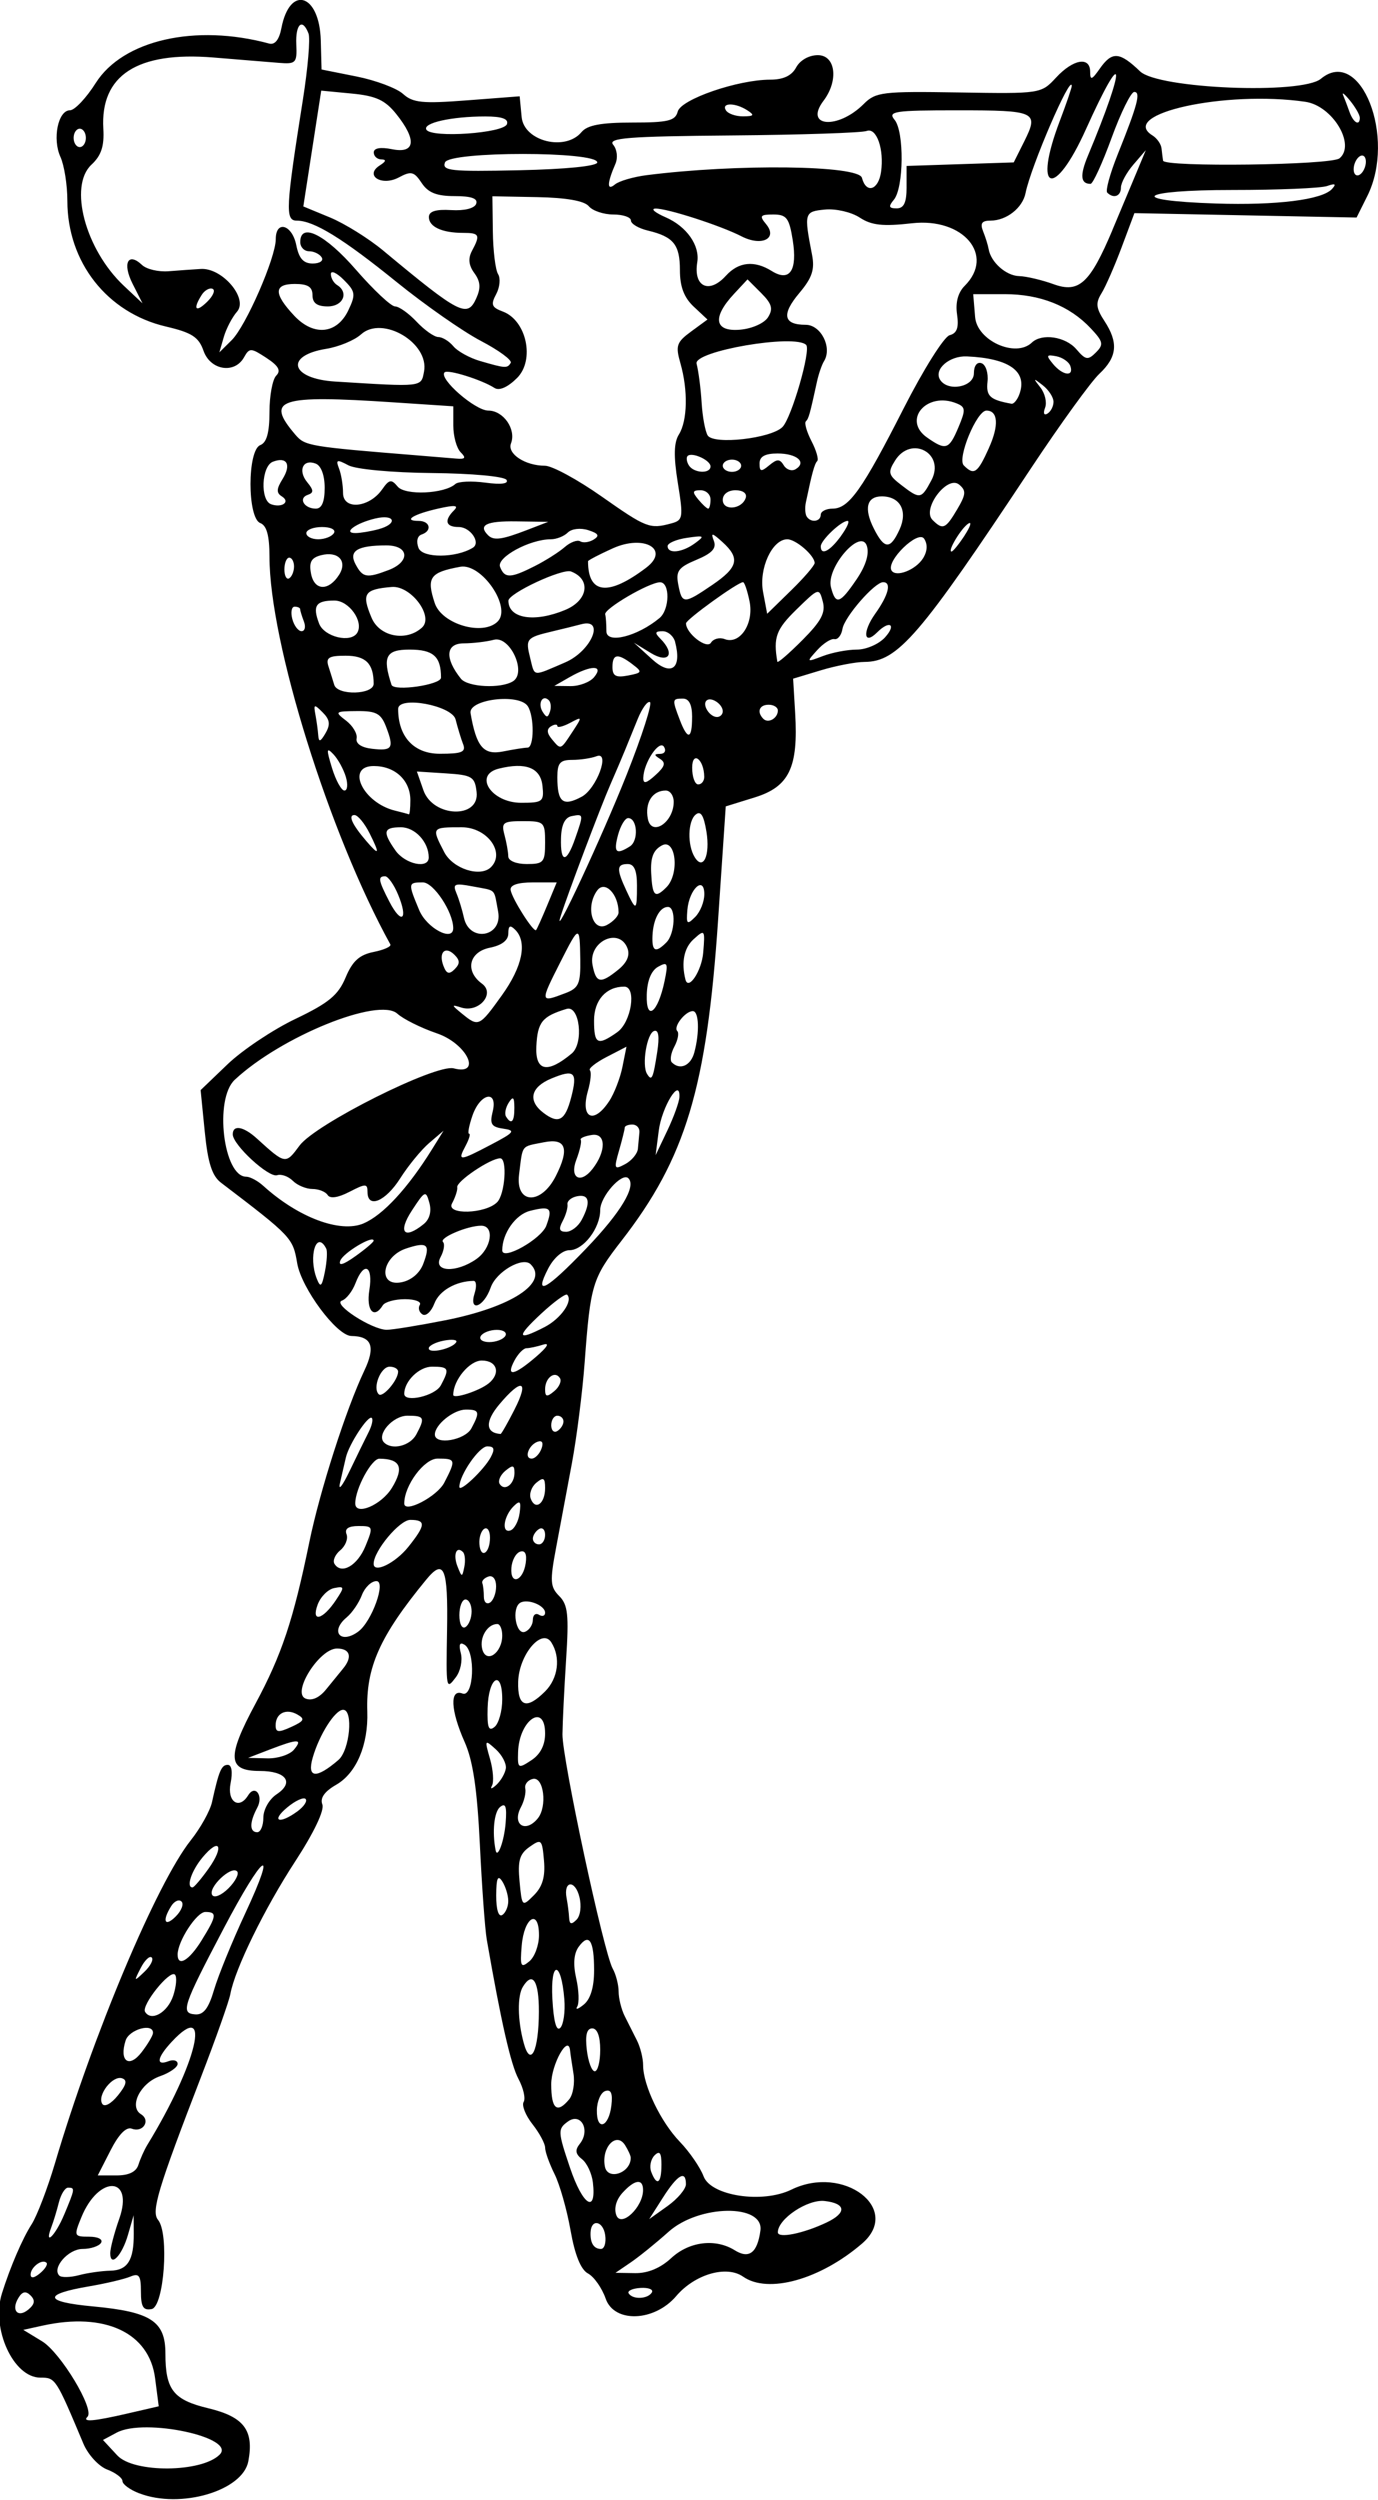 <?xml version="1.0" encoding="UTF-8" standalone="no"?>
<svg id="svg4136" xmlns:rdf="http://www.w3.org/1999/02/22-rdf-syntax-ns#" xmlns="http://www.w3.org/2000/svg" height="408" viewBox="0 0 225 408" width="225" version="1.1" xmlns:cc="http://creativecommons.org/ns#" xmlns:dc="http://purl.org/dc/elements/1.1/">
<path id="path4146" d="m22.75 406.89c-1.512-0.58-2.75-1.48-2.75-2 0-0.518-1.127-1.37-2.505-1.894-1.378-0.524-3.124-2.425-3.881-4.225-4.499-10.7-4.544-10.77-7.026-10.77-4.416 0-8.073-8.03-6.268-13.76 1.357-4.31 3.349-8.94 4.83-11.24 0.886-1.38 2.61-5.88 3.83-10 6.2-20.96 16.608-45.69 22.178-52.7 1.588-1.998 3.144-4.796 3.458-6.217 1.132-5.13 1.536-6.08 2.576-6.08 0.642 0 0.822 1.179 0.458 3-0.601 3.004 1.38 4.378 2.86 1.984 1.145-1.853 2.548 0.039 1.493 2.011-1.278 2.38-1.279 4-0.002 4 0.55 0 1-1.07 1-2.378 0-1.331 0.956-3.013 2.171-3.819 2.917-1.93 1.562-3.8-2.761-3.8-5.26 0-5.405-2.229-0.713-10.949 4.301-7.993 6.191-13.655 8.812-26.405 1.726-8.395 5.994-21.696 8.982-27.989 1.859-3.915 1.225-5.596-2.125-5.641-2.381-0.032-8.152-7.786-8.844-11.882-0.698-4.133-0.9-4.346-12.44-13.134-1.465-1.116-2.144-3.243-2.648-8.304l-0.678-6.804 4.394-4.211c2.417-2.316 7.409-5.651 11.094-7.411 5.43-2.594 6.981-3.873 8.184-6.751 1.117-2.674 2.245-3.703 4.567-4.168 1.696-0.339 2.93-0.894 2.743-1.234-9.998-18.11-19.739-49.33-19.739-63.262 0-3.452-0.448-5.093-1.5-5.496-2.132-0.819-2.132-11.905 0-12.724 1.047-0.401 1.5-2.035 1.5-5.407 0-2.657 0.498-5.33 1.107-5.938 0.809-0.809 0.377-1.585-1.607-2.885-2.533-1.659-2.776-1.666-3.657-0.093-1.542 2.755-5.497 2.118-6.612-1.065-0.788-2.25-1.905-2.97-6.138-3.961-9.611-2.248-16.094-10.508-16.094-20.506 0-2.579-0.507-5.802-1.127-7.162-1.347-2.957-0.396-7.621 1.554-7.621 0.764 0 2.656-2.002 4.203-4.448 4.437-7.013 16.259-9.703 28.314-6.442 0.94 0.254 1.639-0.62 2-2.502 1.371-7.141 6.228-5.639 6.434 1.99l0.128 4.747 5.71 1.14c3.141 0.627 6.559 1.908 7.595 2.846 1.602 1.45 3.172 1.607 10.463 1.046l8.578-0.659 0.324 3.392c0.377 3.95 7.132 5.635 9.783 2.441 0.937-1.127 3.182-1.548 8.262-1.548 5.868 0 7.046-0.284 7.441-1.797 0.52-2.005 9.81-5.203 15.1-5.203 2.142 0 3.511-0.647 4.236-2 0.626-1.169 2.094-2 3.535-2 2.913 0 3.431 4.138 0.933 7.441-3.248 4.295 2.35 4.74 6.568 0.523 1.948-1.948 3.061-2.083 15.523-1.877 13.369 0.221 13.435 0.211 15.885-2.433 2.8-3.021 5.56-3.483 5.56-0.931 0 1.416 0.277 1.327 1.557-0.5 2.017-2.88 3.229-2.802 6.6 0.428 2.966 2.841 26.394 3.797 29.518 1.204 6.46-5.361 12.362 9.559 7.573 19.145l-1.748 3.5-18.137-0.36-18.137-0.36-2.091 5.588c-1.15 3.073-2.631 6.453-3.292 7.512-0.972 1.556-0.881 2.414 0.478 4.487 2.325 3.548 2.103 5.886-0.817 8.63-1.373 1.29-6.399 8.231-11.168 15.424-18.177 27.416-21.744 31.564-27.168 31.595-1.468 0.008-4.693 0.627-7.168 1.376l-4.5 1.36 0.334 5.604c0.53 8.895-0.971 12.026-6.606 13.772l-4.728 1.465-1.245 18.453c-1.855 27.496-5.294 38.927-15.771 52.42-4.785 6.162-5.076 7.121-6.021 19.855-0.36 4.851-1.3 12.277-2.09 16.5-0.789 4.223-1.954 10.441-2.588 13.817-1.014 5.397-0.95 6.34 0.528 7.819 1.413 1.413 1.592 3.064 1.119 10.362-0.303 4.78-0.573 10.27-0.594 12.19-0.044 3.998 6.735 35.607 8.2 38.236 0.53 0.95 0.97 2.65 0.97 3.76 0 1.115 0.45 2.921 1 4.014l2 3.973c0.55 1.093 1 2.907 1 4.032 0 3.27 2.86 9.231 5.989 12.481 1.588 1.65 3.337 4.192 3.886 5.649 1.205 3.198 9.613 4.471 14.325 2.17 8.534-4.168 18.129 3.138 11.55 8.795-6.844 5.885-15.355 8.252-19.424 5.402-2.712-1.899-7.884-0.398-10.923 3.171-3.566 4.188-10.118 4.43-11.514 0.425-0.605-1.734-1.902-3.583-2.883-4.108-1.182-0.633-2.146-3.011-2.857-7.051-0.591-3.353-1.766-7.483-2.611-9.178-0.846-1.7-1.538-3.63-1.538-4.3 0-0.666-0.929-2.393-2.065-3.837-1.136-1.444-1.785-3.079-1.442-3.633 0.343-0.554-0.039-2.246-0.847-3.76-1.253-2.347-2.837-9.308-5.177-22.752-0.287-1.65-0.793-8.625-1.125-15.5-0.434-9.005-1.126-13.673-2.473-16.695-2.317-5.198-2.483-8.754-0.37-7.943 1.859 0.713 2.183-6.821 0.342-7.959-0.789-0.488-0.982-0.045-0.606 1.395 0.303 1.16-0.061 2.918-0.811 3.906-1.596 2.105-1.606 2.053-1.439-7.722 0.173-10.166-0.485-11.75-3.406-8.197-7.59 9.235-9.856 14.304-9.618 21.523 0.179 5.448-1.779 10.051-5.082 11.946-1.91 1.096-2.658 2.161-2.255 3.211 0.365 0.951-1.387 4.622-4.44 9.303-5.007 7.675-9.842 17.559-10.579 21.622-0.211 1.165-2.379 7.291-4.818 13.614-7.044 18.264-8.129 21.878-6.986 23.264 1.836 2.224 0.972 14.153-1.052 14.542-1.37 0.263-1.75-0.354-1.75-2.844 0-2.643-0.296-3.056-1.75-2.443-0.963 0.405-3.962 1.113-6.666 1.573-7.681 1.306-7.463 2.535 0.581 3.283 9.479 0.88 11.835 2.41 11.835 7.71 0 5.896 1.293 7.542 7 8.911 5.829 1.398 7.487 3.592 6.538 8.65-0.905 4.826-11.058 7.815-17.788 5.236zm13.118-6.326c2.798-2.798-12.27-6.021-16.805-3.594l-2.251 1.205 2.344 2.523c2.693 2.898 13.769 2.81 16.712-0.133zm-14.986-6.723 5.035-1.162-0.593-4.588c-0.962-7.435-8.193-10.813-18.367-8.578l-3.154 0.693 3.063 1.863c3.033 1.844 8.62 11.115 7.422 12.313-0.916 0.916 0.944 0.764 6.594-0.54zm-15.881-19.24c-0.779-0.779-1.335-0.677-1.976 0.36-1.256 2.033-0.137 3.378 1.607 1.93 1.044-0.866 1.148-1.512 0.369-2.29zm101.43-0.49c0.304-0.492-0.526-0.829-1.845-0.75-1.319 0.079-2.189 0.481-1.934 0.894 0.64 1.036 3.108 0.942 3.779-0.144zm-98.839-4.85c-0.694-0.7-2.591 0.71-2.591 1.92 0 0.663 0.574 0.587 1.524-0.202 0.838-0.696 1.318-1.471 1.067-1.723zm10.409 1.29c2.829-0.055 3.868-1.693 3.84-6.049l-0.02-3-0.926 3.201c-0.986 3.41-2.894 5.38-2.894 2.98 0-0.788 0.662-3.309 1.471-5.602 2.459-6.969-3.347-7.203-6.185-0.249-1.251 3.07-1.212 3.17 1.27 3.17 1.453 0 2.294 0.433 1.944 1-0.34 0.55-1.701 1-3.024 1-2.33 0-5.037 3.105-3.792 4.35 0.337 0.337 1.784 0.306 3.215-0.07 1.431-0.38 3.727-0.7 5.102-0.73zm91.59-2.05c2.942-2.727 7.227-3.253 10.394-1.275 2.327 1.453 3.687 0.402 4.175-3.225 0.592-4.399-10.017-4.259-14.994 0.198-2.028 1.816-4.809 4.066-6.179 5l-2.491 1.698 3.199 0.052c2.078 0.034 4.143-0.823 5.896-2.448zm-10.775-3.75c-0.329-2.319-2.269-2.726-2.384-0.5-0.091 1.763 0.516 2.75 1.693 2.75 0.556 0 0.867-1.012 0.691-2.25zm-88.328-3.37c1.771-4.24 1.791-4.38 0.621-4.38-0.49 0-1.163 1.083-1.496 2.407-0.332 1.324-0.879 3.124-1.215 4-1.262 3.288 0.639 1.442 2.089-2.029zm124.49 1.298c3.311-1.575 3.169-3.103-0.326-3.502-2.79-0.319-7.646 2.926-7.646 5.109 0 1.042 4.173 0.201 7.972-1.607zm-29.98-5.29c0-1.926-1.377-1.735-3.369 0.466-1.03 1.139-1.412 2.55-0.989 3.654 0.787 2.052 4.358-1.324 4.358-4.12zm7-0.957c0-2.354-1.363-1.562-3.748 2.177l-2.248 3.525 2.998-2.135c1.65-1.18 3-2.78 3-3.57zm-15.191-0.277c-0.17-1.46-0.967-3.168-1.771-3.796-1.082-0.845-1.179-1.495-0.374-2.5 1.792-2.236 0.194-5.207-1.955-3.635-1.653 1.209-1.634 1.61 0.365 7.529 2.076 6.148 4.341 7.605 3.735 2.402zm6.176-4.059c-0.008-0.327-0.424-1.241-0.924-2.031-1.423-2.249-3.893 0.362-3.296 3.484 0.452 2.365 4.285 1.045 4.22-1.454zm5.02 1.21c0-2.011-0.289-2.411-1.133-1.567-0.623 0.623-0.862 1.838-0.531 2.7 0.91 2.39 1.66 1.88 1.66-1.13zm-85.396-0.05c0.297-0.963 0.954-2.425 1.458-3.25 8.124-13.284 10.655-23.979 3.977-16.811-2.405 2.582-2.643 3.98-0.539 3.173 0.825-0.317 1.5-0.121 1.5 0.434s-1.308 1.465-2.906 2.022c-3.188 1.111-5.091 4.948-3.073 6.196 1.623 1.003 0.325 3.057-1.49 2.36-0.914-0.351-2.134 0.889-3.488 3.544l-2.084 4.08h3.052c2.034 0 3.232-0.584 3.592-1.75zm77.223-9.686c0.231-1.963-0.064-2.652-1-2.34-0.73 0.243-1.348 1.649-1.374 3.124-0.061 3.496 1.949 2.832 2.374-0.785zm-79.901-4.42c-1.544-0.515-4.096 2.774-3.235 4.168 0.361 0.584 1.446 0.004 2.557-1.368 1.391-1.718 1.58-2.499 0.678-2.8zm72.998 3.45c0.643-0.775 0.96-2.687 0.705-4.25s-0.501-3.234-0.546-3.714c-0.262-2.79-3.082 2.24-3.082 5.49 0 4.051 0.947 4.851 2.924 2.469zm5.076-8.09c0-2.204-0.481-3.5-1.299-3.5-0.896 0-1.172 1.086-0.891 3.5 0.225 1.925 0.809 3.5 1.299 3.5 0.49 0 0.891-1.58 0.891-3.5zm-73.022-2.75c0.05-1.692-3.891-0.599-4.475 1.241-1.07 3.372 0.57 4.559 2.618 1.895 1.009-1.312 1.845-2.724 1.857-3.136zm63.007-3.5c0.015-5.019-1.018-6.623-2.607-4.051-0.929 1.503-0.877 5.436 0.122 9.146 1.115 4.143 2.467 1.371 2.486-5.095zm4.156-2.023c-0.52-6.356-2.294-6.386-1.95-0.034 0.2 3.684 0.652 5.352 1.282 4.727 0.535-0.532 0.836-2.644 0.668-4.693zm-63.87-0.54c0.515-1.547 0.645-3.104 0.289-3.461-0.838-0.838-5.529 5.014-4.872 6.078 1.01 1.634 3.674 0.112 4.583-2.617zm6.686-1.01c0.676-2.298 2.974-7.923 5.106-12.501 5.373-11.538 2.933-9.806-3.544 2.515-6.692 12.731-7.061 13.841-4.655 14.022 1.371 0.103 2.188-0.963 3.093-4.037zm62.044-3.14c0-4.914-0.819-6.175-2.509-3.863-0.802 1.096-0.939 2.834-0.41 5.179 0.438 1.941 0.512 4.004 0.165 4.585-0.347 0.58 0.131 0.438 1.061-0.317 1.104-0.89 1.692-2.83 1.692-5.58zm-72.229-2.106c-0.335-0.335-1.149 0.442-1.807 1.726-1.145 2.233-1.118 2.26 0.609 0.609 0.994-0.949 1.533-2 1.198-2.336zm63.229-3.64c0-4.411-2.434-2.931-2.821 1.715-0.284 3.407-0.139 3.703 1.25 2.55 0.864-0.71 1.571-2.63 1.571-4.26zm-55.082 0.838c2.474-4 2.556-4.63 0.608-4.63-1.416 0-4.526 4.78-4.526 6.95 0 2.09 1.882 0.977 3.918-2.318zm-3.282-6.329c-0.41-0.41-1.163-0.083-1.675 0.726-1.54 2.435-1.078 3.517 0.73 1.709 0.93-0.93 1.355-2.026 0.946-2.435zm64.961-0.77c-0.713-2.84-2.632-2.636-2.085 0.222 0.184 0.96 0.369 2.398 0.411 3.196 0.057 1.075 0.368 1.159 1.203 0.323 0.644-0.644 0.846-2.247 0.471-3.741zm-11.613 0.659c-0.008-0.93-0.451-2.37-0.984-3.19-0.72-1.113-0.973-0.518-0.985 2.309-0.009 2.288 0.384 3.562 0.985 3.191 0.55-0.34 0.993-1.379 0.985-2.309zm5.835-6.566c-0.303-3.488-0.426-3.606-2.355-2.246-1.633 1.151-1.956 2.265-1.635 5.635 0.397 4.168 0.416 4.185 2.355 2.246 1.394-1.394 1.863-3.009 1.635-5.635zm-50.119 1.743c-0.963-0.963-4.787 2.683-4.056 3.867 0.333 0.539 1.516 0.049 2.671-1.106 1.14-1.14 1.763-2.383 1.385-2.761zm-4.66-0.425c2.631-3.696 1.823-5.204-0.983-1.834-1.804 2.17-2.71 4.89-1.625 4.89 0.238 0 1.412-1.376 2.609-3.058zm48.517-7.47c0.215-2.709-0.011-3.342-0.922-2.585-0.964 0.8-1.296 4.06-0.717 7.03 0.297 1.523 1.404-1.479 1.64-4.444zm5.232-0.72c1.605-1.94 1.004-6.864-0.789-6.465-0.825 0.184-1.381 0.888-1.236 1.565 0.145 0.677-0.177 2.054-0.715 3.059-1.5 2.803 0.714 4.29 2.741 1.841zm-39.232-1.168c1.067-0.78 1.667-1.691 1.333-2.025-0.334-0.334-1.683 0.29-2.998 1.385-2.717 2.263-1.298 2.808 1.666 0.64zm34.034-7.005c0.117-0.794-0.628-2.205-1.656-3.134-1.799-1.628-1.833-1.57-0.931 1.576 0.515 1.796 0.659 3.765 0.319 4.374s-0.016 0.55 0.719-0.132c0.735-0.682 1.432-1.89 1.548-2.684zm-27.341-1.38c1.855-1.59 2.478-8.19 0.773-8.19-1.314 0-3.89 4.051-4.969 7.812-0.963 3.359 0.567 3.498 4.196 0.381zm33.75-4.31c0-5.124-4.25-2.212-4.413 3.023-0.084 2.69 0.01 2.748 2.163 1.337 1.473-0.965 2.25-2.471 2.25-4.359zm-41 2.62c1.489-1.794 0.658-1.794-4 0l-3.5 1.348 3.128 0.076c1.72 0.05 3.687-0.6 4.372-1.42zm0.541-5.737c-1.857-1.04-3.541-0.19-3.541 1.78 0 1.159 0.469 1.206 2.549 0.258 2.123-0.967 2.289-1.307 0.992-2.033zm33.459-2.47c0-4.988-2.247-3.653-2.386 1.418-0.088 3.192 0.168 3.887 1.137 3.082 0.688-0.571 1.25-2.596 1.25-4.5zm-26-5c1.584-1.91 1.171-3.29-0.985-3.29-2.874 0-7.424 7.229-5.137 8.162 1.034 0.422 2.257-0.122 3.372-1.5 0.962-1.189 2.2-2.706 2.75-3.37zm33 3.71c2.137-2.137 2.571-5.552 1.018-8-1.545-2.434-5.29 2.01-5.416 6.427-0.117 4.09 1.355 4.61 4.398 1.57zm-7-9.122c0-1.04-0.36-1.88-0.8-1.88-1.62 0-2.954 2.224-2.462 4.105 0.638 2.44 3.262 0.65 3.262-2.23zm-23.5-0.65c2.206-1.62 4.583-8.23 2.959-8.23-0.83 0-1.901 1.031-2.38 2.291-0.479 1.26-1.593 2.89-2.475 3.622-2.773 2.301-1.012 4.457 1.896 2.321zm28.5-1.901c0-0.799 0.45-1.174 1-0.834 0.55 0.34 1 0.19 1-0.334 0-1.205-2.888-2.353-4.075-1.62-1.429 0.883-0.697 5.303 0.784 4.735 0.71-0.27 1.291-1.15 1.291-1.95zm-10-1.39c0-1.07-0.45-1.94-1-1.94s-1 1.152-1 2.559c0 1.451 0.433 2.292 1 1.941 0.55-0.34 1-1.492 1-2.559zm-22.14-1.857c1.417-2.135 1.395-2.279-0.302-1.945-1.008 0.199-2.22 1.411-2.694 2.694-1.104 2.99 0.835 2.506 2.996-0.749zm26.14-2.22c0-1.175-0.524-1.849-1.25-1.608-0.688 0.229-1.137 0.717-1 1.083 0.138 0.367 0.25 1.368 0.25 2.226 0 0.857 0.45 1.281 1 0.941s1-1.529 1-2.642zm4.834-3.797c0.218-1.489-0.103-2.138-0.921-1.865-0.691 0.23-1.329 1.418-1.419 2.64-0.214 2.9 1.905 2.199 2.34-0.775zm-10.246-1.805c-1.075-1.075-1.646 0.431-0.891 2.352 0.708 1.802 0.762 1.805 1.112 0.065 0.202-1.006 0.103-2.093-0.22-2.417zm-15.908-1c1.284-3.148 1.248-3.25-1.145-3.25-1.655 0-2.302 0.443-1.957 1.34 0.283 0.737-0.176 1.913-1.02 2.613-0.844 0.7-1.272 1.697-0.952 2.216 1.123 1.817 3.762 0.3 5.075-2.919zm6.976 0.168c2.862-3.58 2.925-4.42 0.329-4.42-1.746 0-5.97 5.057-5.982 7.162-0.009 1.625 3.531-0.093 5.652-2.744zm13.344-1.54c0-1.1-0.421-1.74-0.936-1.421-0.515 0.318-0.872 1.439-0.792 2.49 0.188 2.49 1.729 1.54 1.729-1.07zm9-0.441c0-0.857-0.45-1.281-1-0.941s-1 1.042-1 1.559c0 0.518 0.45 0.941 1 0.941s1-0.702 1-1.559zm-4.165-3.519c0.269-1.947 0.085-2.179-0.94-1.182-1.664 1.619-2.07 4.484-0.565 3.988 0.643-0.212 1.32-1.475 1.504-2.807zm-20.853-4.133c2.026-3.332 1.427-4.739-2.031-4.774-1.29-0.02-3.951 4.9-3.951 7.3 0 2.08 4.279 0.268 5.982-2.532zm8.556-0.86c1.936-3.75 1.885-3.93-1.089-3.93-2.193 0-5.449 4.38-5.449 7.33 0 1.662 5.363-1.13 6.538-3.404zm16.462 0.89c0-1.683-0.266-1.843-1.441-0.868-0.792 0.658-1.195 1.835-0.895 2.617 0.751 1.95 2.336 0.77 2.336-1.75zm-28.802-9.166c0.517-1.016 0.745-2.043 0.507-2.281-0.56-0.56-3.73 4.268-4.237 6.453-0.214 0.922-0.646 2.801-0.962 4.176s0.4 0.475 1.589-2 2.585-5.331 3.103-6.347zm19.93 4.109c0.706-1.32 0.564-1.76-0.567-1.76-1.325 0-4.561 4.69-4.561 6.61 0 1.024 4.019-2.773 5.128-4.844zm3.872 2.56c0-1.271-0.278-1.332-1.489-0.328-0.819 0.68-1.238 1.642-0.931 2.139 0.789 1.28 2.42 0.06 2.42-1.81zm4.394-3.902c0.374-0.974 0.15-1.431-0.581-1.188-1.495 0.5-2.318 2.77-1.003 2.77 0.537 0 1.25-0.713 1.584-1.584zm-20.429-2.351c1.475-2.76 1.332-3.07-1.43-3.07-2.402 0-5.113 3.089-3.833 4.369 1.299 1.299 4.263 0.565 5.263-1.303zm9-1c1.432-2.68 1.318-3.07-0.894-3.07-2.007 0-5.071 2.46-5.071 4.07 0 1.772 4.922 0.942 5.965-1.006zm7.035-3.07c2.444-4.79 1.201-5.216-2.474-0.848-2.353 2.797-2.275 4.668 0.204 4.833 0.126 0.01 1.148-1.78 2.27-3.98zm8 1.941c0-0.52-0.45-0.94-1-0.94s-1 0.702-1 1.559c0 0.857 0.45 1.281 1 0.941s1-1.042 1-1.559zm-27-8.13c0-0.45-0.623-0.81-1.383-0.81-1.46 0-2.831 3.453-1.785 4.498 0.643 0.64 3.168-2.3 3.168-3.69zm6.965 2.257c1.475-2.76 1.332-3.07-1.43-3.07-2.102 0-4.535 2.38-4.535 4.43 0 1.504 5.047 0.346 5.965-1.369zm7.785-0.31c2.05-1.64 1.436-3.76-1.089-3.76-2.004 0-4.661 3.2-4.661 5.61 0 0.724 4.231-0.644 5.75-1.859zm11.67-0.885c-0.789-1.29-2.42-0.07-2.42 1.8 0 1.271 0.278 1.332 1.489 0.328 0.819-0.68 1.238-1.642 0.931-2.139zm-3.92-3.47c1.875-1.609 2.313-2.358 1.168-1.995-1.007 0.32-2.229 0.58-2.715 0.58-0.485 0-1.364 0.9-1.953 2-1.461 2.731-0.097 2.502 3.5-0.585zm-13.015-2.391c0.25-0.404-0.657-0.522-2.016-0.263-1.358 0.26-2.469 0.83-2.469 1.26 0 0.927 3.821 0.076 4.485-0.999zm8.015-1.02c0.34-0.55-0.282-1-1.382-1s-2.278 0.45-2.618 1c-0.34 0.55 0.282 1 1.382 1s2.278-0.45 2.618-1zm6.428-1.463c2.65-1.37 4.673-4.269 3.675-5.267-0.244-0.244-2.167 1.158-4.274 3.116-4.11 3.82-3.924 4.49 0.599 2.151zm-16.285-1.09c10.865-2.137 17.002-6.143 14.003-9.142-1.304-1.304-5.629 1.2-6.528 3.779-1.134 3.253-3.638 4.122-2.618 0.908 0.349-1.1 0.267-1.994-0.183-1.986-2.905 0.049-5.601 1.602-6.392 3.683-0.507 1.333-1.38 2.14-1.94 1.794s-0.759-1.048-0.443-1.56c0.316-0.51-0.775-0.93-2.425-0.93s-3.278 0.45-3.618 1c-1.441 2.332-2.738 0.854-2.194-2.5 0.647-3.989-0.886-4.737-2.266-1.105-0.501 1.317-1.502 2.598-2.225 2.846-1.582 0.543 4.901 4.749 7.328 4.755 0.904 0.002 5.179-0.692 9.5-1.542zm-19.38-11.7c-1.59-3.133-2.973 1.285-1.54 4.918 0.596 1.511 0.827 1.307 1.322-1.168 0.329-1.65 0.428-3.337 0.218-3.75zm15.84 2.481c1.214-3.194 0.694-3.661-2.79-2.508-4.004 1.326-4.713 6.268-0.792 5.518 1.615-0.309 2.996-1.47 3.582-3.01zm26.597-2.496c5.672-5.907 8.221-10.146 6.898-11.47-1.04-1.03-4.6 2.98-4.6 5.17 0 2.98-2.749 6.57-5.031 6.57-1.119 0-2.563 1.249-3.469 3-2.405 4.65-0.375 3.581 6.2-3.266zm-34.7-1.28c0-0.991-4.945 1.96-5.438 3.245-0.36 0.938 0.478 0.697 2.445-0.704 1.646-1.17 2.993-2.31 2.993-2.54zm16.777 2.99c2.479-1.73 3.015-5.44 0.788-5.44-2.246 0-6.91 1.988-6.239 2.659 0.332 0.332 0.153 1.444-0.397 2.472-1.299 2.428 2.535 2.632 5.848 0.312zm11.431-5.477c1.059-2.864 0.66-3.223-2.663-2.389-2.375 0.6-4.545 3.68-4.545 6.45 0 1.75 6.391-1.841 7.208-4.05zm-29.862-0.338c3.15-1.316 7.252-5.753 11.212-12.129l1.863-3-2.341 2c-1.287 1.1-3.413 3.688-4.723 5.75-2.413 3.81-5.358 5.03-5.358 2.23 0-1.367-0.307-1.367-2.943-0.004-1.853 0.958-3.171 1.153-3.559 0.526-0.339-0.54-1.457-0.99-2.486-0.99-1.028 0-2.468-0.599-3.2-1.33-0.732-0.732-1.887-1.145-2.567-0.918-1.365 0.46-7.246-4.96-7.246-6.67 0-1.604 1.75-1.304 3.928 0.673 4.686 4.253 4.693 4.254 6.979 1.161 2.602-3.519 22.265-13.361 25.175-12.6 4.692 1.227 2.156-4.042-2.749-5.713-2.567-0.875-5.469-2.316-6.449-3.203-3.046-2.757-19.017 3.728-26.568 10.789-3.364 3.14-1.848 15.81 1.889 15.81 0.625 0 1.874 0.668 2.776 1.484 5.721 5.177 12.546 7.74 16.364 6.145zm9.818 0.121c0.975-0.788 1.323-2.067 0.941-3.463-0.573-2.095-0.725-2.029-2.864 1.25-2.329 3.57-1.267 4.792 1.923 2.213zm25.801-0.684c1.524-2.848 1.264-4.256-0.715-3.875-0.963 0.185-1.682 0.781-1.599 1.323 0.083 0.542-0.27 1.774-0.785 2.736-0.698 1.305-0.555 1.75 0.563 1.75 0.825 0 1.966-0.87 2.535-1.934zm-13.798-2.894c1.293-1.303 1.699-7.172 0.495-7.166-1.6 0.009-7.198 3.784-7.011 4.727 0.083 0.421-0.302 1.613-0.855 2.647-1.014 1.896 5.464 1.712 7.371-0.209zm9.568-4.242c2.288-4.502 1.681-6.263-1.912-5.545-3.838 0.768-3.438 0.252-4.075 5.248-0.618 4.853 3.566 5.06 5.987 0.296zm5.998-1.18c2.26-2.889 2.228-5.885-0.061-5.559-1.194 0.17-2.028 0.534-1.852 0.809 0.176 0.275-0.15 1.738-0.725 3.25-1.133 2.981 0.675 4.009 2.638 1.5zm7.417-3.29c0.083-0.806 0.195-2.027 0.25-2.715s-0.463-1.25-1.15-1.25-1.249 0.225-1.248 0.5c0.001 0.275-0.417 1.961-0.929 3.747-0.866 3.018-0.795 3.175 0.998 2.215 1.061-0.568 1.997-1.692 2.079-2.497zm-23.931-0.71c3.774-1.984 4.004-2.289 1.943-2.581-1.925-0.273-2.231-0.759-1.731-2.75 0.909-3.622-1.995-3.108-3.281 0.581-0.575 1.65-0.828 3-0.563 3s0.002 0.9-0.587 2c-1.35 2.522-1.018 2.502 4.219-0.25zm30.707-7.714c0.17-3.364-2.87 1.567-3.371 5.466l-0.513 3.998 1.905-4c1.048-2.2 1.938-4.659 1.979-5.464zm-26.945 1.71c-0.012-1.757-0.217-1.932-0.934-0.798-0.505 0.799-0.697 1.811-0.426 2.25 0.867 1.403 1.375 0.861 1.36-1.452zm9.276-1.678c1.075-4.148 0.549-4.651-3.229-3.086-3.398 1.408-3.905 3.631-1.282 5.619 2.457 1.862 3.528 1.261 4.511-2.534zm6.201 0.625c0.83-1.266 1.805-3.787 2.168-5.601l0.66-3.299-3.238 1.675c-1.781 0.921-3.012 1.9-2.736 2.176 0.276 0.26 0.133 1.77-0.316 3.34-1.285 4.481 0.928 5.566 3.462 1.698zm7.844-8.014c0.393-2.542 0.225-3.694-0.502-3.452-1.19 0.397-2.042 5.573-1.155 7.01 0.771 1.247 0.986 0.785 1.657-3.558zm-13.958 0.228c2.009-1.677 1.296-7.932-0.831-7.285-4.001 1.219-4.749 2.144-4.942 6.118-0.197 4.07 1.809 4.476 5.772 1.166zm20.018-0.17c0.885-3.303 0.759-6.75-0.247-6.75-1.231 0-3.225 2.564-2.533 3.256 0.315 0.315 0.102 1.452-0.473 2.526s-0.762 2.238-0.414 2.586c1.323 1.323 3.088 0.544 3.668-1.619zm-12.592-3.307c2.31-1.61 3.21-7.44 1.15-7.44-2.961 0-4.93 2.21-4.93 5.54 0 3.874 0.564 4.159 3.777 1.908zm-18.822-6.031c3.366-4.687 4.177-8.68 2.17-10.687-0.833-0.833-1.125-0.678-1.125 0.6 0 1.117-1.058 1.937-3 2.325-3.432 0.686-4.126 3.806-1.307 5.868 2.229 1.63-0.515 4.803-3.369 3.898-1.659-0.526-1.649-0.436 0.117 1.003 2.697 2.198 2.817 2.142 6.514-3.006zm26.547-2.27c0.628-2.999 0.517-3.253-1.047-2.378-1.122 0.628-1.787 2.269-1.853 4.573-0.127 4.44 1.818 2.968 2.9-2.195zm-16.157 1.916c2.151-0.818 2.467-1.539 2.407-5.5-0.086-5.671-0.159-5.662-3.235 0.408-3.373 6.656-3.368 6.688 0.829 5.092zm8.605-3.817c1.434-1.161 1.945-2.35 1.504-3.5-1.349-3.516-6.434-1.089-5.706 2.723 0.573 2.999 1.293 3.132 4.202 0.777zm13.873-2.79c0.314-3.773 0.264-3.841-1.583-2.169-1.545 1.398-2.022 3.76-1.324 6.551 0.476 1.903 2.658-1.387 2.907-4.382zm-40.607 0.366c-1.528-1.528-2.655-0.4-1.807 1.807 0.5 1.304 0.934 1.433 1.823 0.543 0.89-0.89 0.886-1.449-0.016-2.351zm34.587-2.02c1.419-1.419 1.614-5.8 0.259-5.8-1.329 0-2.406 2.005-2.524 4.699-0.113 2.576 0.495 2.871 2.265 1.101zm-34.8-2.33c0-2.63-3.208-7.47-4.949-7.47-2.443 0-2.456 0.095-0.602 4.532 1.229 2.94 5.551 5.23 5.551 2.94zm7.331-2.72c-0.742-3.897-0.17-3.337-4.187-4.103-2.927-0.558-3.262-0.417-2.621 1.106 0.404 0.96 0.954 2.759 1.222 3.996 0.896 4.133 6.377 3.152 5.586-1zm8.012-1 1.554-3.75h-3.861c-2.529 0-3.791 0.431-3.66 1.25 0.227 1.415 3.755 6.963 4.153 6.531 0.143-0.155 0.959-1.969 1.813-4.031zm11.656 1.15c0-2.994-2.241-5.29-3.493-3.578-1.957 2.677-0.756 6.883 1.605 5.619 1.038-0.56 1.888-1.47 1.888-2.04zm1.384-22.641c2.448-6.183 4.134-11.438 3.746-11.678-0.388-0.24-1.288 0.994-2.001 2.742-0.713 1.748-1.662 4.078-2.11 5.178-0.448 1.1-1.512 3.595-2.365 5.544-1.595 3.643-6.976 17.891-8.103 21.456-1.515 4.789 6.789-13.025 10.834-23.242zm12.62 19.69c0-3.164-2.487-0.871-2.771 2.554-0.193 2.332-0.049 2.46 1.277 1.134 0.82-0.82 1.49-2.48 1.49-3.69zm-49.987 0.083c-0.69-1.67-1.651-3.03-2.134-3.03-1.221 0-1.112 0.647 0.695 4.143 1.983 3.835 3.124 2.956 1.44-1.111zm38.987-1.53c0-2.444-0.452-3.5-1.5-3.5-1.826 0-1.873 0.799-0.25 4.293 1.611 3.469 1.75 3.406 1.75-0.793zm4.8 0.3c2.186-2.186 1.56-8.063-0.729-6.838-1.407 0.753-1.881 1.979-1.75 4.531 0.193 3.773 0.618 4.168 2.479 2.307zm-28.639-3.29c2.39-2.39-0.63-6.51-4.774-6.51-4.947 0-4.952 0.006-2.861 4.05 1.412 2.73 5.913 4.178 7.635 2.456zm-10.161-1.58c0-2.51-2.225-4.93-4.535-4.93-2.87 0-3.045 0.726-0.908 3.777 1.588 2.26 5.443 3.08 5.443 1.15zm19-2.43c0-3.355-0.15-3.5-3.617-3.5-3.263 0-3.558 0.22-3.014 2.25 0.332 1.238 0.609 2.812 0.617 3.5 0.008 0.719 1.288 1.25 3.014 1.25 2.762 0 3-0.278 3-3.5zm26.341-1.786c-0.433-2.67-0.936-3.465-1.759-2.782-1.287 1.068-1.372 4.981-0.151 6.955 1.386 2.243 2.542-0.283 1.911-4.174zm-21.439 1.137c1.407-4.036 1.404-4.057-0.557-3.674-1.108 0.217-1.686 1.397-1.75 3.573-0.121 4.12 0.89 4.165 2.307 0.101zm-33.551-0.85c-0.823-1.65-1.94-3-2.482-3-1.084 0-0.375 1.556 1.939 4.25 2.129 2.48 2.257 2.186 0.543-1.25zm42.498 2.115c1.452-0.92 1.219-4.615-0.29-4.615-0.503 0-1.245 1.238-1.65 2.75-0.768 2.871-0.323 3.299 1.94 1.865zm7.15-7.26c0-1.02-0.58-1.85-1.3-1.85-2.176 0-3.429 1.967-2.927 4.594 0.574 3.005 4.227 0.629 4.227-2.749zm-43-0.28c0-3.24-2.501-5.57-5.978-5.57-4.64 0-1.773 6.002 3.478 7.281 1.1 0.268 2.112 0.539 2.25 0.603s0.25-0.977 0.25-2.313zm10.816-1.32c-0.289-2.515-0.719-2.776-5.033-3.053l-4.717-0.303 1.064 3.053c1.553 4.454 9.194 4.721 8.685 0.303zm10.759-1c-0.311-2.971-2.737-3.928-7.15-2.821-4.168 1.046-1.19 5.571 3.667 5.571 3.517 0 3.752-0.185 3.483-2.75zm6.385 1.771c2.452-1.312 4.733-7.501 2.441-6.622-0.86 0.33-2.653 0.6-3.983 0.6-1.988 0-2.418 0.5-2.418 2.83 0 4.097 0.903 4.824 3.961 3.188zm-38.5-3.27c-0.371-1.238-1.283-2.891-2.027-3.674-1.14-1.2-1.175-0.846-0.225 2.25 0.62 2.021 1.532 3.674 2.027 3.674 0.495 0 0.596-1.012 0.225-2.25zm51.314-2.911c-1.021-0.648-1.014-0.811 0.035-0.824 0.72-0.008 0.994-0.526 0.607-1.15-0.764-1.236-3.319 2.573-3.381 5.04-0.027 1.059 0.462 0.954 1.988-0.426 1.546-1.399 1.723-2.022 0.75-2.64zm7.211 2.911c-0.035-2.854-1.954-4.316-1.969-1.5-0.008 1.512 0.435 2.75 0.985 2.75s0.993-0.562 0.985-1.25zm-51.927-8.098c-0.849-2.232-1.605-2.646-4.783-2.62-3.592 0.03-3.678 0.106-1.775 1.556 1.1 0.838 1.875 2.143 1.722 2.899-0.172 0.85 0.783 1.497 2.5 1.694 3.341 0.384 3.647-0.079 2.336-3.529zm12.545 2.756c-0.336-0.876-0.883-2.676-1.215-4-0.571-2.3-9.383-3.92-9.383-1.73 0 4.552 2.575 7.321 6.808 7.321 3.62 0 4.297-0.284 3.795-1.593zm10.527 0.59c1.088 0 1.127-5.055 0.052-6.748-1.375-2.165-9.747-1.154-9.354 1.129 0.95 5.512 2.119 6.881 5.323 6.24 1.707-0.34 3.498-0.62 3.979-0.62zm7.331-2.573c1.647-2.514 1.638-2.548-0.385-1.465-1.139 0.6-2.071 0.83-2.071 0.51 0-0.327-0.472-0.303-1.049 0.054-0.717 0.443-0.678 1.095 0.122 2.059 1.507 1.815 1.409 1.849 3.382-1.162zm-40.78-3.18c-1.389-1.389-1.507-1.354-1.185 0.356 0.196 1.044 0.405 2.572 0.464 3.397 0.082 1.151 0.357 1.069 1.185-0.356 0.824-1.418 0.715-2.219-0.464-3.397zm60.324 0.75c0-2-0.5-3-1.5-3-1.772 0-1.789 0.11-0.525 3.435 1.29 3.4 2.02 3.25 2.02-0.43zm14-1.059c0-0.52-0.68-0.94-1.5-0.94-1.546 0-1.987 1.18-0.861 2.306 0.799 0.799 2.361-0.104 2.361-1.365zm-37.396-1.67c-1.016-1.016-1.855 0.514-1.021 1.863 0.63 1.019 0.866 1.02 1.204 0.004 0.232-0.695 0.149-1.535-0.183-1.867zm28.396 1.79c0-1.18-1.95-2.442-2.667-1.726-0.71 0.72 0.55 2.67 1.73 2.67 0.52 0 0.94-0.42 0.94-0.94zm-57-4.48c0-3.3-1.281-4.58-4.576-4.58-2.75 0-3.259 0.318-2.797 1.75 0.31 0.963 0.732 2.312 0.937 3 0.531 1.78 6.436 1.62 6.436-0.17zm11-1c0-3.46-1.256-4.58-5.141-4.58-3.866 0-4.454 1.15-2.941 5.75 0.369 1.12 8.082 0.01 8.082-1.17zm11.762 0.586c2.276-1.445-0.518-7.469-3.139-6.765-1.168 0.313-3.391 0.576-4.941 0.583-2.92 0.014-3.103 2.432-0.438 5.764 1.114 1.392 6.561 1.66 8.517 0.418zm13.238-0.67c1.656-1.996-0.509-1.996-4 0l-2.5 1.429 2.628 0.035c1.445 0.02 3.187-0.64 3.872-1.46zm6.275-2.09c-2.44-1.85-3.28-1.73-3.28 0.45 0 1.451 0.556 1.755 2.525 1.379 2.347-0.449 2.4-0.578 0.75-1.829zm-11.018-0.307c4.307-1.846 6.605-7.31 2.621-6.23-0.758 0.205-2.877 0.729-4.708 1.163-4.241 1.005-4.401 1.198-3.611 4.346 0.783 3.119 0.26 3.053 5.698 0.722zm17.971-3.338c-0.26-0.97-1.18-1.76-2.05-1.76-1.232 0-1.317 0.267-0.383 1.2 2.509 2.509 1.419 4.164-1.55 2.352l-2.75-1.679 2.945 2.683c3.151 2.872 4.923 1.565 3.784-2.79zm24.113-6.587c-0.604-2.292-0.658-2.276-4.307 1.287-3.321 3.243-3.8 4.551-3.118 8.519 0.046 0.267 1.873-1.308 4.06-3.5 3.104-3.111 3.842-4.494 3.365-6.306zm5.57 7.827c1.529 0 3.594-0.9 4.59-2 1.908-2.109 0.747-2.847-1.283-0.817-2.205 2.205-2.448-0.05-0.326-3.03 2.183-3.065 2.708-5.153 1.296-5.153-1.388 0-6.312 5.656-6.641 7.628-0.172 1.029-0.761 1.777-1.31 1.661-0.549-0.116-1.818 0.695-2.819 1.802-1.795 1.983-1.781 1.997 0.946 0.96 1.522-0.579 4.018-1.052 5.547-1.052zm-21.605-1.713c2.492 0.956 4.8-2.511 4.077-6.124-0.35-1.743-0.83-3.166-1.07-3.166-0.86 0-9.31 6.1-9.31 6.72 0 1.644 3.388 4.27 4.075 3.159 0.397-0.643 1.401-0.909 2.23-0.591zm-10.632-3.431c1.681-1.395 1.74-5.862 0.077-5.84-1.795 0.024-9.173 4.341-8.943 5.234 0.11 0.41 0.197 1.66 0.197 2.76 0 2.113 5.037 0.86 8.673-2.157zm-49.346 2.39c1.078-1.83-1.353-5.25-3.733-5.25-3.042 0-3.605 0.842-2.506 3.75 0.829 2.193 5.21 3.246 6.238 1.5zm10.576-0.85c1.97-1.805-1.823-6.875-4.949-6.614-4.506 0.376-4.961 1.074-3.289 5.037 1.306 3.095 5.669 3.931 8.237 1.578zm-19.293-0.98c-0.334-0.87-0.607-1.772-0.607-2.002s-0.408-0.418-0.906-0.418c-0.499 0-0.671 0.9-0.383 2 0.288 1.1 0.969 2 1.513 2 0.545 0 0.717-0.712 0.383-1.582zm31.639 0.003c2.33-2.33-2.632-9.572-6.12-8.931-4.949 0.909-5.534 1.743-4.156 5.918 1.139 3.45 7.867 5.422 10.276 3.013zm11.045-1.898c3.726-1.556 4.242-4.997 0.939-6.264-1.418-0.544-10.23 3.566-10.23 4.771 0 2.917 4.249 3.601 9.29 1.494zm40.709-7.654c0-1.213-3.06-3.868-4.46-3.868-2.478 0-4.676 4.779-3.958 8.606l0.667 3.553 3.874-3.783c2.14-2.081 3.88-4.109 3.88-4.509zm-16.732 3.595c4.244-2.884 4.602-4.367 1.689-7.003-1.719-1.556-1.943-1.588-1.412-0.205 0.464 1.209-0.286 2.027-2.838 3.093-2.958 1.236-3.395 1.832-2.971 4.05 0.614 3.209 0.899 3.213 5.532 0.065zm23.569-0.909c1.514-2.223 2.11-4.147 1.692-5.462-0.961-3.028-6.695 3.558-5.864 6.735 0.77 2.946 1.438 2.742 4.172-1.272zm-34.34-1.918c3.946-2.989-0.336-5.466-5.457-3.157-2.221 1.003-4.04 1.951-4.04 2.107 0 5.376 3.308 5.742 9.5 1.051zm-50.13 1.14c1.401-2.226-0.178-3.902-2.984-3.168-1.585 0.415-1.967 1.131-1.607 3.016 0.534 2.795 2.878 2.872 4.591 0.152zm-7.37-1.336c0-0.793-0.354-1.441-0.786-1.441-0.432 0-0.786 0.867-0.786 1.927s0.354 1.708 0.786 1.441c0.432-0.268 0.786-1.134 0.786-1.927zm15.435 0.584c3.591-1.366 3.358-4.025-0.353-4.025-4.751 0-6.207 0.898-5.028 3.1 1.161 2.169 1.814 2.281 5.381 0.925zm23.865-0.645c1.76-0.891 3.959-2.285 4.887-3.098 0.928-0.813 2.074-1.238 2.548-0.945 0.473 0.293 1.461 0.161 2.195-0.293 1.003-0.62 0.78-1.001-0.898-1.533-1.263-0.401-2.71-0.231-3.332 0.391-0.605 0.604-1.855 1.099-2.778 1.099-3.445 0-8.878 2.951-8.284 4.5 0.731 1.906 1.7 1.885 5.661-0.121zm63.408-1.283c0.706-1.13 0.77-2.288 0.177-3.186-0.989-1.496-6.273 3.652-5.324 5.187 0.721 1.167 3.953-0.09 5.147-2.002zm-73.511-1.72c1.336-0.826-0.406-3.377-2.306-3.377-2.135 0-2.435-1.058-0.771-2.722 0.83-0.83 0.158-0.905-2.579-0.288-4.076 0.92-5.818 2.01-3.21 2.01 1.904 0 2.262 1.635 0.487 2.227-0.692 0.231-0.894 1.137-0.489 2.193 0.646 1.683 6.118 1.657 8.868-0.042zm36.265-0.727c1.667-1.219 1.54-1.305-1.309-0.886-1.735 0.255-3.154 0.862-3.154 1.349 0 1.318 2.363 1.073 4.463-0.463zm23.833-1.182c0.99-1.357 1.48-2.468 1.09-2.468-1.05 0-4.38 3.163-4.38 4.155 0 1.562 1.486 0.801 3.297-1.686zm20.192-0.092c0.945-1.443 1.224-2.318 0.62-1.944-1.15 0.714-3.47 4.568-2.75 4.568 0.231 0 1.194-1.18 2.139-2.623zm-10.61-0.988c1.37-3.014 0.09-5.388-2.91-5.388-2.464 0-2.952 1.974-1.298 5.25 1.733 3.432 2.691 3.463 4.206 0.138zm-92.37 0.612c0.351-0.567-0.49-1-1.941-1-1.407 0-2.559 0.45-2.559 1s0.873 1 1.941 1c1.067 0 2.219-0.45 2.559-1zm31.5-0.5 3.5-1.348-5.25-0.076c-4.864-0.07-6.236 0.605-4.583 2.257 0.915 0.916 2.247 0.74 6.333-0.833zm-24.25-0.13c3.249-0.871 2.777-2.532-0.5-1.76-3.182 0.75-5.4 2.397-3.2 2.376 0.797-0.007 2.462-0.285 3.7-0.617zm47.817-0.952c1.944-0.522 2.009-0.917 1.091-6.617-0.705-4.378-0.654-6.577 0.183-7.918 1.395-2.233 1.496-7.22 0.237-11.613-0.821-2.861-0.627-3.433 1.75-5.174l2.67-1.956-2.25-2.109c-1.58-1.478-2.25-3.258-2.25-5.948 0-4.178-1.04-5.458-5.25-6.464-1.51-0.361-2.75-1.099-2.75-1.638 0-0.54-1.29-0.981-2.88-0.981-1.583 0-3.381-0.607-3.996-1.348-0.729-0.879-3.665-1.396-8.43-1.487l-7.312-0.139 0.073 5.737c0.04 3.155 0.425 6.29 0.854 6.966 0.429 0.676 0.29 2.146-0.309 3.266-0.915 1.709-0.743 2.165 1.069 2.835 3.885 1.437 5.283 7.905 2.344 10.845-1.505 1.505-2.905 2.129-3.674 1.637-2.103-1.35-7.638-3.079-8.165-2.552-1.004 1.004 4.985 6.24 7.138 6.24 2.475 0 4.589 3.052 3.707 5.351-0.653 1.7 2.313 3.649 5.552 3.649 1.157 0 5.307 2.25 9.223 5 7.332 5.149 7.871 5.358 11.373 4.418zm46.707-2.304c1.446-2.449 1.494-3.062 0.313-4.041-1.923-1.595-6.126 3.989-4.344 5.771 1.676 1.676 2.135 1.479 4.03-1.73zm-22.28 0.886c0-0.55 0.867-1 1.927-1 2.667 0 4.846-3.073 11.617-16.375 3.218-6.322 6.592-11.689 7.499-11.926 1.202-0.314 1.531-1.238 1.213-3.404-0.283-1.931 0.158-3.567 1.259-4.667 4.971-4.971-0.239-11.144-8.607-10.197-4.774 0.54-6.608 0.341-8.548-0.931-1.359-0.89-3.908-1.479-5.665-1.309-3.39 0.328-3.446 0.522-2.116 7.379 0.466 2.403 0.018 3.756-2.063 6.229-2.96 3.511-2.63 5.2 1.02 5.2 2.501 0 4.374 3.712 2.998 5.939-0.358 0.579-0.872 2.067-1.142 3.307-1.181 5.418-1.359 6.05-1.824 6.516-0.27 0.27 0.148 1.727 0.929 3.238s1.199 2.968 0.929 3.238c-0.44 0.44-0.862 1.977-1.858 6.762-0.172 0.825-0.119 1.837 0.117 2.25 0.63 1.098 2.31 0.916 2.31-0.25zm-87.985-2.991c-0.923-0.57-0.898-1.222 0.105-2.829 1.476-2.364 0.724-3.717-1.577-2.834-1.863 0.715-2.098 6.289-0.293 6.937 1.78 0.638 3.2-0.386 1.765-1.273zm6.985-1.402c0-2.061-0.576-3.614-1.468-3.956-2.086-0.8-2.953 1.136-1.368 3.056 1.054 1.277 1.071 1.708 0.08 2.042-1.597 0.537-0.596 2.252 1.315 2.252 0.972 0 1.441-1.105 1.441-3.393zm9.388 0.249c1.146-1.636 1.498-1.698 2.533-0.451 1.227 1.478 7.636 1.187 9.421-0.428 0.463-0.419 2.67-0.517 4.903-0.218 2.58 0.346 3.835 0.18 3.443-0.455-0.347-0.562-5.672-1.05-12.147-1.114-6.575-0.065-12.456-0.611-13.687-1.269-1.864-0.998-2.069-0.924-1.506 0.543 0.359 0.934 0.652 2.724 0.652 3.978 0 2.829 4.27 2.437 6.388-0.587zm53.612 1.644c0-0.825-0.73-1.5-1.622-1.5-1.329 0-1.397 0.271-0.378 1.5 0.685 0.825 1.415 1.5 1.622 1.5 0.21 0 0.38-0.675 0.38-1.5zm5.75-0.25c0.24-0.733-0.44-1.25-1.67-1.25-1.22 0-2.08 0.646-2.08 1.573 0 1.838 3.12 1.569 3.75-0.323zm30.303-2.85c2.347-4.385-3.284-7.463-5.923-3.237-1.206 1.932-1.099 2.356 1.009 3.978 3.069 2.36 3.27 2.33 4.914-0.741zm-36.05-2.293c0-1.014-3.046-2.394-3.743-1.697-0.251 0.251-0.16 0.937 0.202 1.524 0.8 1.291 3.54 1.426 3.54 0.174zm5-0.107c0-0.55-0.675-1-1.5-1s-1.5 0.45-1.5 1 0.675 1 1.5 1 1.5-0.45 1.5-1zm6.964-0.058c0.447 0.723 1.32 1 1.94 0.617 1.85-1.138 0.2-2.559-2.96-2.559-2.05 0-2.94 0.494-2.94 1.622 0 1.364 0.251 1.414 1.576 0.314 1.299-1.078 1.719-1.077 2.388 0.006zm33.496-2.856c1.66-3.675 1.49-6.086-0.41-6.086-1.591 0-4.821 7.824-3.695 8.95 1.677 1.677 2.24 1.286 4.111-2.863zm-86.26 0.714c-0.66-0.66-1.2-2.617-1.2-4.349v-3.149l-9.75-0.646c-18.808-1.246-21.003-0.52-16.022 5.297 1.562 1.824 2.193 1.929 20.272 3.388 2.2 0.177 4.878 0.398 5.95 0.491 1.517 0.131 1.683-0.099 0.75-1.032zm81.269-4.05c1.221-2.893 1.189-3.325-0.298-3.93-4.867-1.98-8.907 2.713-4.805 5.582 3.061 2.141 3.572 1.976 5.103-1.652zm-28.726-0.064c1.483-1.483 4.691-12.586 3.873-13.404-1.835-1.835-18.437 1.012-17.894 3.068 0.312 1.182 0.682 4.032 0.822 6.331s0.585 4.718 0.99 5.373c0.962 1.557 10.333 0.507 12.209-1.369zm44.26-4.123c0-0.725-0.787-1.936-1.75-2.691-1.583-1.242-1.62-1.207-0.388 0.365 0.749 0.956 1.092 2.441 0.761 3.302-0.345 0.9-0.18 1.305 0.388 0.954 0.55-0.335 0.99-1.203 0.99-1.929zm-5.607-1.145c1.444-3.762-1.535-5.946-8.537-6.26-2.854-0.128-5.43 2.104-4.383 3.798 1.248 2.02 5.527 1.215 5.527-1.04 0-1.234 0.51-1.905 1.25-1.645 0.688 0.241 1.126 1.593 0.974 3.005-0.255 2.377 0.39 2.971 3.919 3.607 0.354 0.064 0.916-0.596 1.25-1.466zm-97.175-3.776c0.895-4.684-6.806-9.229-10.293-6.074-1.062 0.961-3.618 2.021-5.678 2.354-6.852 1.107-5.833 4.884 1.44 5.338 14.372 0.897 14.043 0.933 14.53-1.617zm105.54-0.892c-0.229-0.688-1.265-1.414-2.301-1.615-1.631-0.316-1.705-0.148-0.545 1.25 1.586 1.911 3.44 2.149 2.846 0.365zm-91.384-0.532c0.266-0.431-1.92-2.041-4.857-3.579-2.937-1.537-9.128-5.86-13.758-9.606-8.849-7.158-13.532-10.033-16.341-10.033-1.887 0-1.781-2.043 1.028-19.788 0.808-5.108 1.218-9.946 0.909-10.75-0.994-2.59-2.146-1.557-1.994 1.788 0.137 3.027-0.059 3.233-2.853 3.005-1.65-0.134-6.458-0.528-10.685-0.874-12.434-1.02-18.484 2.899-17.969 11.64 0.167 2.836-0.336 4.358-1.935 5.847-3.765 3.508-1 13.855 5.283 19.764l3.048 2.868-1.617-3.193c-1.698-3.352-0.749-5.236 1.544-3.066 0.732 0.692 2.681 1.151 4.331 1.019 1.65-0.132 4.021-0.301 5.269-0.375 3.511-0.209 7.78 4.835 5.904 6.975-0.79 0.902-1.762 2.765-2.159 4.14l-0.723 2.5 2.02-2c2.32-2.297 7.189-13.451 7.189-16.47 0-3.161 2.679-2.386 3.35 0.97 0.436 2.182 1.168 3 2.684 3 1.146 0 1.806-0.45 1.466-1s-1.266-1-2.059-1-1.441-0.675-1.441-1.5c0-3.282 4.064-1.268 9.081 4.5 2.87 3.3 5.748 6 6.394 6 0.647 0 2.233 1.125 3.524 2.5s2.89 2.5 3.552 2.5c0.662 0 1.765 0.677 2.451 1.504 0.687 0.827 2.654 1.912 4.372 2.41 4.14 1.2 4.425 1.218 4.99 0.304zm94.704-5.641c-3.44-3.668-8.25-5.577-14.03-5.577h-5.159l0.31 3.738c0.32 3.86 6.613 6.691 9.26 4.168 1.642-1.565 5.499-0.988 7.278 1.09 1.506 1.759 1.884 1.821 3.184 0.521 1.3-1.3 1.2-1.767-0.84-3.939zm-121.22-2.94c1.238-2.595 1.169-3.061-0.743-4.972-1.159-1.16-2.108-1.586-2.108-0.946 0 0.64 0.45 1.441 1 1.781 1.986 1.227 1.012 3.5-1.5 3.5-1.758 0-2.5-0.544-2.5-1.833 0-1.354-0.754-1.833-2.887-1.833-3.459 0-3.486 1.576-0.09 5.191 3.181 3.386 6.972 3.005 8.829-0.887zm68.533 1.127c0.861-1.375 0.626-2.198-1.133-3.956l-2.22-2.22-2.214 2.377c-3.588 3.852-3.189 6.197 0.994 5.836 1.964-0.169 3.96-1.058 4.573-2.037zm-90.704-4.636c-0.499-0.205-1.298 0.245-1.776 1-1.481 2.338-0.988 2.958 0.892 1.122 0.985-0.963 1.383-1.917 0.884-2.122zm43.049 1.576c0.778-1.708 0.701-2.768-0.301-4.138-0.933-1.277-1.051-2.394-0.385-3.638 1.392-2.602 1.23-2.928-1.457-2.928-3.433 0-5.582-0.992-5.582-2.577 0-0.942 1.126-1.295 3.641-1.143 2.185 0.132 3.818-0.28 4.083-1.03 0.306-0.864-0.78-1.25-3.519-1.25-2.939 0-4.328-0.552-5.383-2.142-1.24-1.868-1.718-1.984-3.73-0.907-2.816 1.507-5.686-0.332-3.084-1.977 0.996-0.63 1.076-0.948 0.242-0.959-0.688-0.008-1.25-0.521-1.25-1.14 0-0.717 1.089-0.907 3-0.525 3.784 0.757 4.056-1.518 0.687-5.728-1.836-2.295-3.313-2.975-7.284-3.357l-4.981-0.479-1.461 9.449-1.461 9.45 4.353 1.799c2.394 0.99 6.306 3.423 8.693 5.408 12.478 10.375 13.721 11.014 15.18 7.812zm103.88-11.17c1.17-2.769 2.87-6.834 3.79-9.034l1.666-4-2.032 2.361c-1.118 1.298-2.032 2.986-2.032 3.75 0 1.412-1.202 1.853-2.235 0.821-0.313-0.313 0.458-3.125 1.712-6.25 3.24-8.06 3.8-10.182 2.7-10.182-0.531 0-2.197 3.375-3.701 7.5-1.504 4.125-3.05 7.5-3.435 7.5-1.648 0-1.771-1.382-0.413-4.631 6.298-15.072 6.022-18.399-0.352-4.255-5.145 11.416-8.693 10.29-4.268-1.354 1.1-2.893 1.984-5.486 1.965-5.761-0.14-2.002-6.697 13.207-7.545 17.5-0.479 2.426-3.114 4.5-5.717 4.5-1.426 0-1.736 0.447-1.212 1.75 0.387 0.963 0.792 2.267 0.901 2.899 0.37 2.156 2.851 4.351 4.982 4.407 1.17 0.031 3.703 0.626 5.628 1.323 4.143 1.5 5.936-0.151 9.607-8.846zm-63.11 7.466c2.066-2.283 4.647-2.55 7.489-0.775 2.932 1.831 4.219-0.074 3.421-5.063-0.57-3.593-1.01-4.162-3.16-4.162-2.158 0-2.318 0.213-1.187 1.576 1.958 2.359-0.721 3.682-4.018 1.985-3.42-1.757-12.18-4.582-14.05-4.527-0.825 0.024-0.073 0.665 1.671 1.424 3.425 1.49 5.61 4.595 5.16 7.332-0.66 4.009 1.93 5.236 4.67 2.211zm29.5-14.461v-3.461l8.75-0.289 8.75-0.289 1.71-3.417c2.42-4.865 1.96-5.083-10.89-5.083-10.352 0-11.428 0.163-10.272 1.556 1.587 1.912 1.506 11.072-0.114 13.025-0.93 1.126-0.84 1.419 0.45 1.419 1.18 0 1.62-0.935 1.62-3.461zm69.459 0.305c0.758-0.829 0.543-0.962-0.791-0.491-1.01 0.356-7.96 0.647-15.45 0.647-15.36 0-17.481 1.727-2.711 2.208 9.898 0.322 17.345-0.607 18.951-2.364zm-111.91-2.26c14.708-1.876 34.625-1.632 35.164 0.43 0.689 2.636 2.683 2.033 3.119-0.944 0.541-3.693-0.731-7.323-2.348-6.702-0.787 0.302-10.672 0.631-21.965 0.73-17.096 0.15-20.346 0.406-19.415 1.529 0.63 0.759 0.786 2.118 0.356 3.111-1.378 3.184-1.409 4.464-0.081 3.362 0.671-0.557 2.997-1.239 5.17-1.516zm117.45-2.202c0-0.825-0.45-1.222-1-0.882-0.55 0.34-1 1.293-1 2.118s0.45 1.222 1 0.882c0.55-0.34 1-1.293 1-2.118zm-125.5 0.118c0-1.838-24.156-1.839-24.862-0-0.526 1.371 0.94 1.526 12.132 1.28 7.634-0.168 12.73-0.68 12.73-1.28zm121.19-0.664c2.699-2.226-1.144-8.587-5.575-9.229-13.058-1.89-30.631 1.974-24.964 5.49 0.742 0.46 1.409 1.414 1.483 2.12 0.074 0.706 0.187 1.603 0.25 1.994 0.178 1.094 27.455 0.739 28.806-0.375zm-204.69-3.336c0-0.825-0.45-1.5-1-1.5s-1 0.675-1 1.5 0.45 1.5 1 1.5 1-0.675 1-1.5zm68.754-2.25c0.284-0.859-0.826-1.25-3.546-1.25-5.538 0-10.282 1.07-9.605 2.167 0.861 1.393 12.66 0.571 13.151-0.917zm139.25-1.059c0-0.445-0.708-1.682-1.574-2.75-0.866-1.068-1.385-1.491-1.154-0.941 0.231 0.55 0.7 1.788 1.043 2.75 0.64 1.798 1.69 2.382 1.69 0.941zm-100-1.191c-1.97-1.273-4.287-1.273-3.5 0 0.34 0.55 1.604 0.993 2.809 0.985 1.78-0.013 1.91-0.197 0.69-0.985z"/>
</svg>
